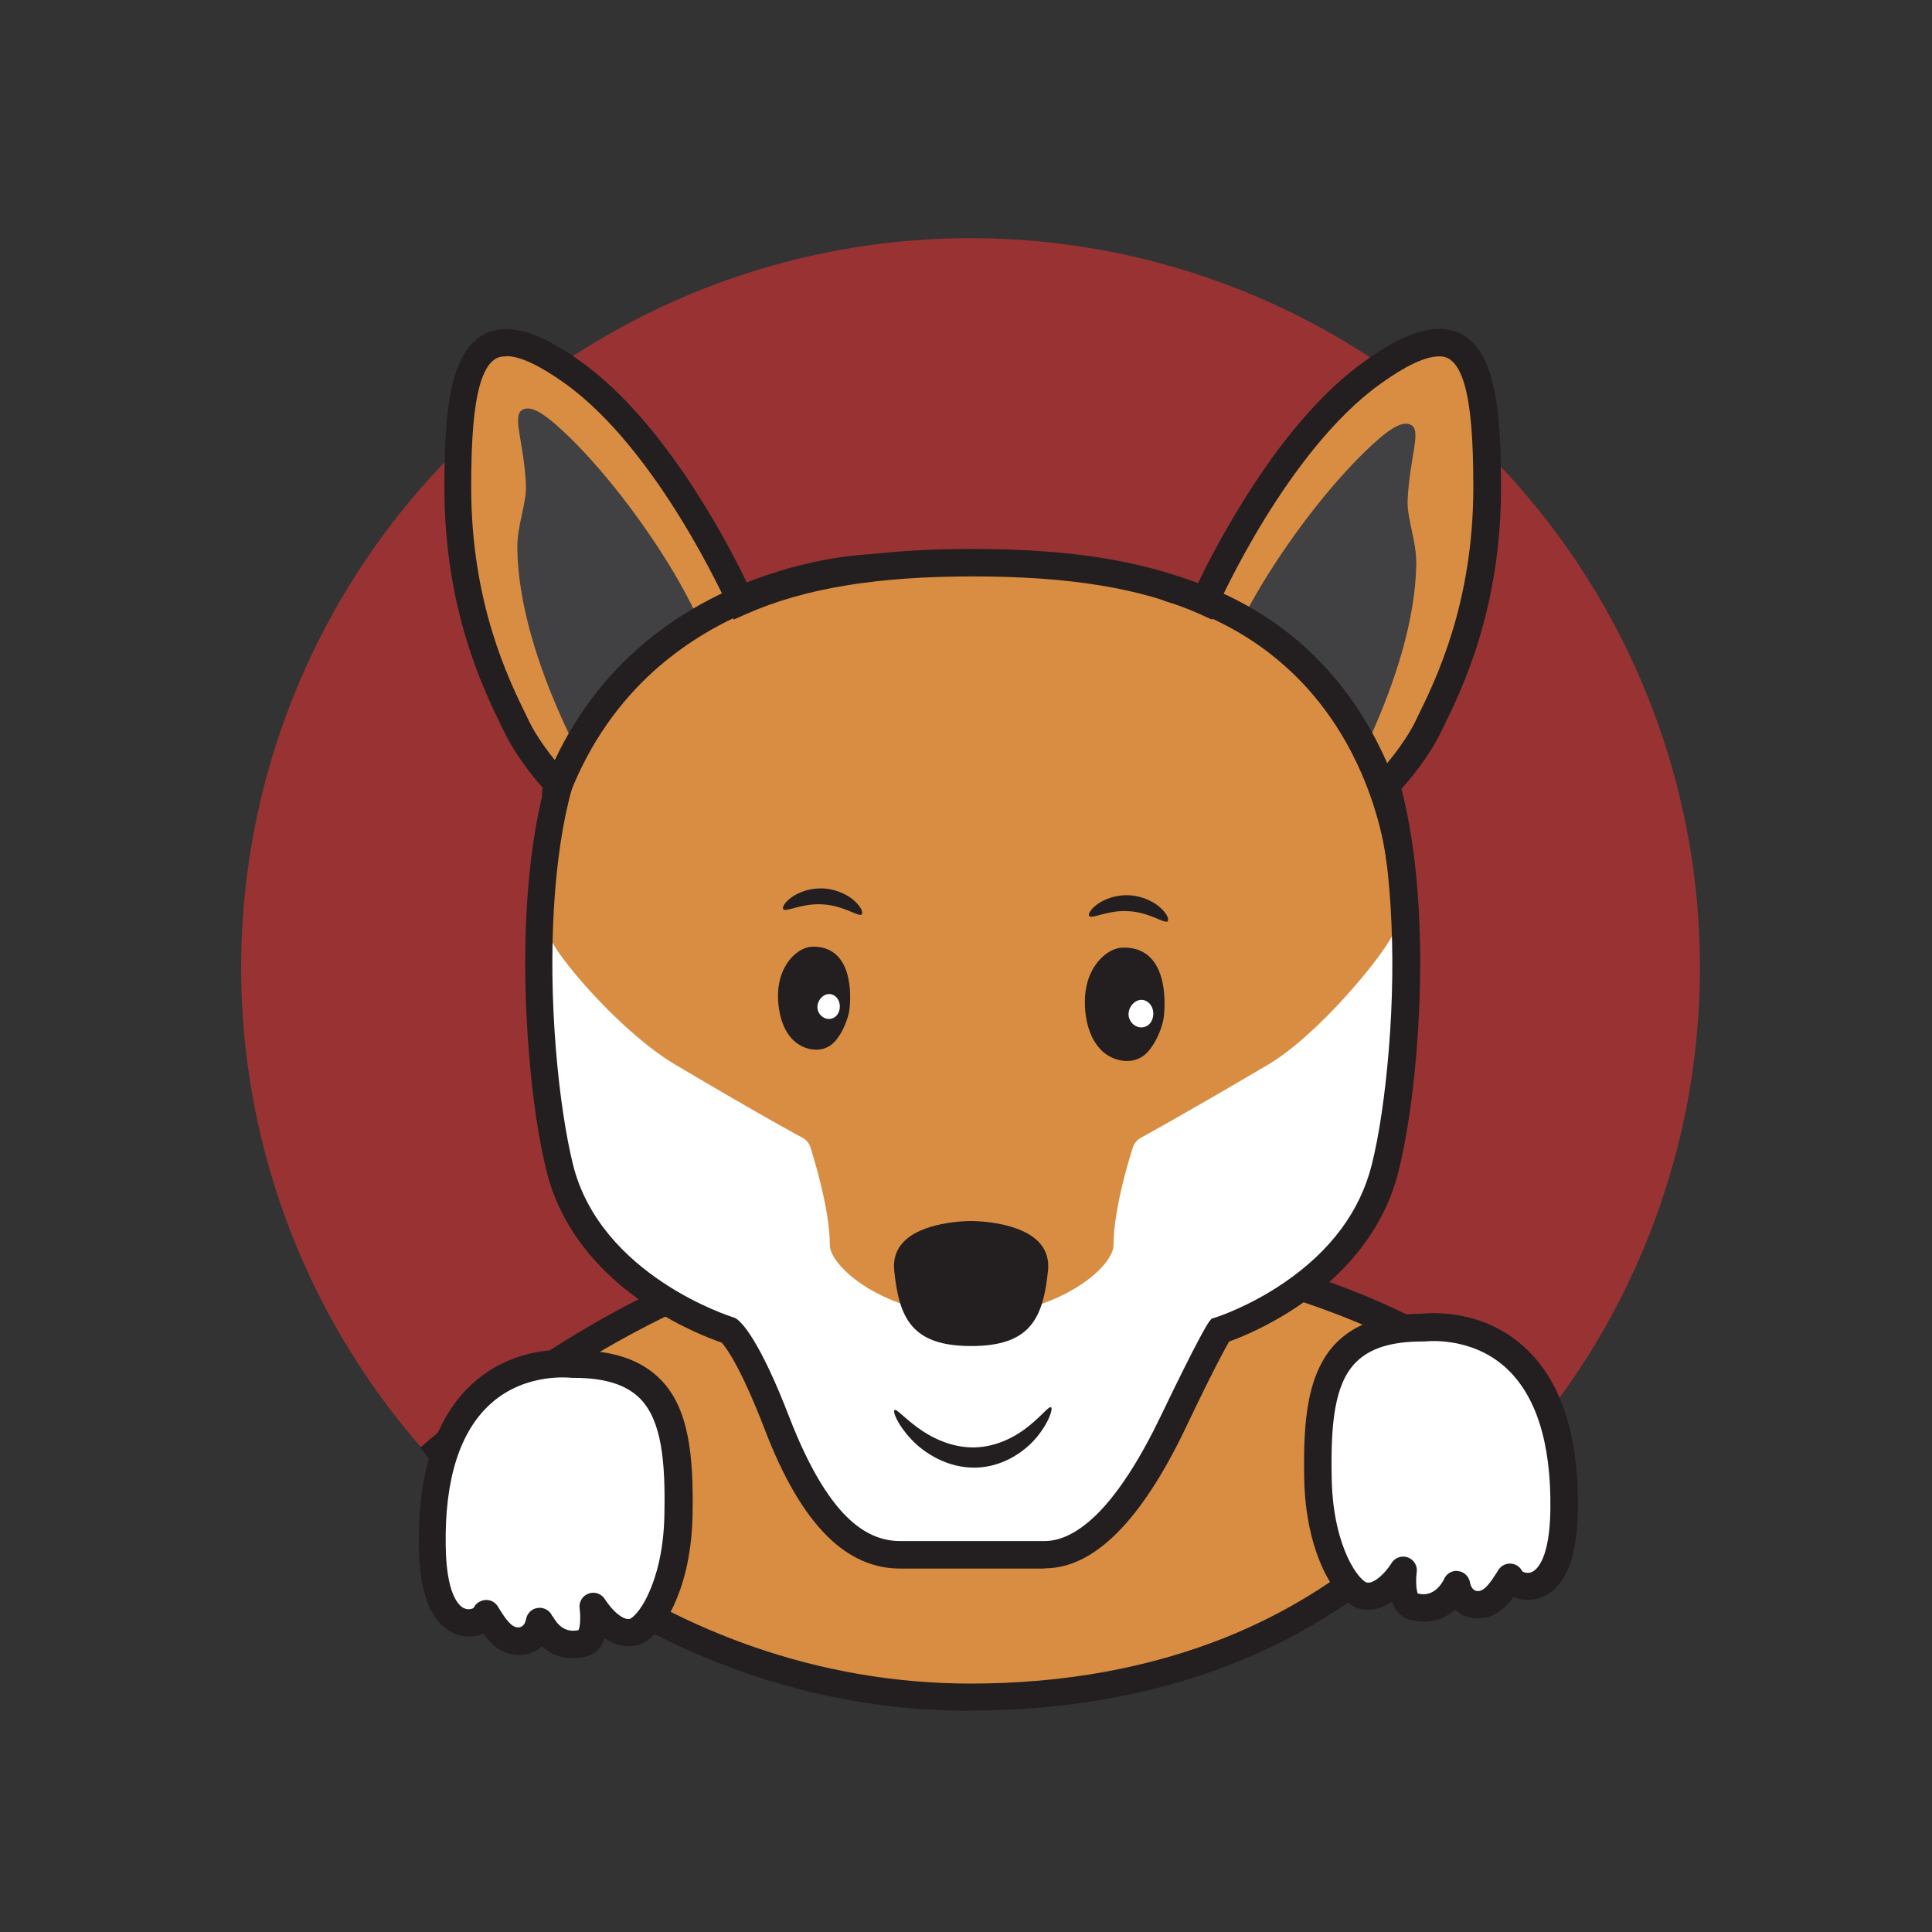 <?xml version="1.0" encoding="UTF-8"?>
<svg xmlns="http://www.w3.org/2000/svg" xmlns:xlink="http://www.w3.org/1999/xlink" id="Layer_1" data-name="Layer 1" viewBox="0 0 85 85">
  <rect x="0" y="0" width="85" height="85" fill="#333333" stroke="none"/>
  <defs>
    <style>
      .cls-1 {
        fill: none;
      }

      .cls-2 {
        fill: #231f20;
      }

      .cls-3 {
        fill: #414042;
      }

      .cls-4 {
        fill: #82933b;
      }

      .cls-5 {
        fill: #fff;
      }

      .cls-6 {
        fill: #d88d42;
      }

      .cls-7 {
        fill: #16763c;
      }

      .cls-8 {
        fill: #933;
      }

      .cls-9 {
        clip-path: url(#clippath);
      }
    </style>
    <clipPath id="clippath">
      <path class="cls-1" d="M-70.85,20.36h-30.38v35.76h25.71c5.24,9.94,15.67,16.72,27.68,16.72,15.44,0,28.26-11.18,30.82-25.89v-10.8c-2.56-14.71-15.38-25.89-30.82-25.89-9.1,0-17.29,3.89-23.01,10.09"></path>
    </clipPath>
  </defs>
  <g class="cls-9">
    <path d="M27.24,89.11c-.24,0-.7-.09-1.03-.69-.37-.68-.47-1.84-.31-2.81-.63.12-1.44.24-2.15.24-.93,0-1.53-.21-1.84-.65-.62-.88.2-2.2.93-3.08-1.09-.31-2.48-.91-2.51-1.98-.03-1.11,3.27-2.82,7.22-4.13-5.21.63-10.97.78-17.65.94-1.65.04-3.35.08-5.1.13-.54.02-1.08.02-1.62.02-3.92,0-7.97-.41-12.05-1.22-.06.97-.26,1.7-.59,2.18-3,4.32-7.48,4.57-11.44,4.79-1.87.1-3.63.2-5.22.68-3.11.93-5.44,2.04-7.14,2.86-1.5.72-2.49,1.19-3.27,1.19-.32,0-.6-.08-.83-.24-.28-.19-.46-.46-.51-.77-.12-.68.35-1.35.81-2,.08-.12.18-.26.27-.4-.34.09-.77.24-1.16.39-.9.33-1.83.67-2.61.67-.52,0-.92-.15-1.22-.45-.97-1,.23-2.22,1.12-3.12.09-.09.2-.2.3-.31-.19.06-.39.13-.59.2-.7.25-1.49.52-2.22.52-.66,0-1.18-.23-1.55-.68-.16-.2-.3-.56-.05-1.14.82-1.9,6.78-7.25,18.84-8.47-.92-.85-1.75-1.85-2.48-2.98-3.12-1.7-6.01-3.6-8.6-5.65-.5.02-.99.03-1.48.03-10.17,0-17.09-3.8-22.39-12.31-9.01-.98-16.2-2.31-21.37-3.97-7.06-2.26-10.55-5.21-10.37-8.76-1.5-1.55-2.61-4.93-1.81-7.03.41-1.09,1.29-1.69,2.48-1.69.69,0,1.5.2,2.41.61,1.93.86,5.46,1.37,9.44,1.37,7.51,0,17.7-1.82,21.7-6.96.3-.39,1.03-.79,4.07-.79,2.71,0,6.56.32,10.61.89l1.58-1.98c.27-.35.71-.54,1.2-.54.73,0,1.31.44,1.45,1.09l.47,2.2c.19.03.38.07.58.11l2.23-1.91c.25-.22.56-.33.88-.33.75,0,1.47.64,1.56,1.41l.24,1.91s.05.01.07.02l1.37-1.94c.27-.38.67-.59,1.12-.59.77,0,1.49.62,1.6,1.38l.13.88.87-1.62c.27-.51.86-.85,1.45-.85.52,0,.97.26,1.22.71l.92,1.64,1.02-2.06c.26-.53.79-.86,1.37-.86.49,0,.95.23,1.26.63l1.26,1.65c.21-.05.42-.09.64-.14l1.34-2.24c.31-.51.82-.82,1.37-.82.47,0,.92.23,1.23.62l1.22,1.55h.05c.28-.05.55-.09.83-.13l1.78-2.21c.28-.34.72-.55,1.2-.55.55,0,1.03.27,1.28.71l.87,1.56c.69-.05,1.37-.08,2.06-.11l1.42-1.61c.3-.34.71-.52,1.15-.52.5,0,.96.23,1.26.64l1.07,1.42c.87,0,1.76.03,2.65.07l1.15-1.78c.25-.38.67-.6,1.17-.6.54,0,1.06.27,1.33.69l1.27,2.01c1,.09,2.02.19,3.1.31l1.26-1.49c.29-.34.71-.53,1.17-.53.67,0,1.26.41,1.45,1.03l.5,1.57c.68.1,1.36.21,2.03.33.28-.42.51-.84.71-1.29.24-.54.77-.88,1.38-.88.67,0,1.24.39,1.46,1.01l.71,1.96c.68.14,1.36.28,2.04.42l1.39-1.52c.3-.33.7-.51,1.13-.51.76,0,1.41.57,1.55,1.35l.29,1.69.39.09,1.22-1.14c.31-.29.76-.47,1.2-.47.68,0,1.22.41,1.38,1.05l.41,1.64c.4.11.81.22,1.21.33l2.32-1.59c.26-.18.55-.27.85-.27.77,0,1.43.59,1.54,1.38l.27,1.92c.38.11.75.23,1.12.34l2.12-1.34c.25-.16.55-.25.84-.25.77,0,1.43.59,1.53,1.37l.22,1.7c.72.23,1.43.47,2.15.7l2.77-1.11c.18-.07.36-.11.54-.11.74,0,1.39.59,1.52,1.37l.25,1.55c.47.16.95.33,1.42.49l2.08-1.19c.26-.15.55-.23.85-.23.52,0,.97.24,1.25.67l1.86,2.87,1.74.62c.77-.49,1.67-.81,2.79-1.02.08-.01.16-.02.23-.02.8,0,1.41.73,1.48,1.4l.14,1.3,2.39.86,4.93-1.56c.15-.05.31-.07.47-.07.81,0,1.49.62,1.54,1.41l.2,2.78,1.37.49,3.33-.91c.15-.04.3-.06.45-.06.7,0,1.28.41,1.47,1.03l.6,1.95.68.23,1.57-1.24c.25-.2.55-.3.87-.3.79,0,1.48.63,1.56,1.41l.14,1.5c.64.21,1.28.41,1.92.62l1.17-1.63c.27-.37.68-.59,1.13-.59.79,0,1.5.63,1.59,1.4l.25,2.1c.58.18,1.17.35,1.75.52l1.28-1.89c.26-.38.67-.6,1.14-.6.73,0,1.55.58,1.6,1.43l.12,2.22c.81.22,1.62.43,2.42.64l1.11-1.26c.29-.33.71-.51,1.15-.51.84,0,1.5.61,1.54,1.41l.07,1.32c.55.13,1.11.26,1.66.38l1.58-1.63c.31-.32.71-.49,1.14-.49.77,0,1.41.57,1.53,1.35l.26,1.72c.15.03.31.06.46.09l1.08-1.57c.26-.37.68-.59,1.17-.59.71,0,1.32.44,1.5,1.06l.52,1.84c.6.09,1.2.18,1.8.27l2.05-1.6c.24-.19.54-.29.87-.29.7,0,1.32.45,1.49,1.07l.37,1.4c.5.05,1,.1,1.5.14l1.15-1.37c.29-.35.69-.54,1.12-.54.61,0,1.18.38,1.47.96l.61,1.25s.38.02.55.03l1.5-2.37c.31-.5.83-.8,1.39-.8.61,0,1.15.37,1.4.97l.96,2.26c.38,0,.75-.01,1.13-.03l2.5-3.08c.29-.35.69-.55,1.14-.55.64,0,1.23.4,1.47,1l.62,1.56.38-.92c.23-.54.79-.89,1.44-.89.71,0,1.29.44,1.43,1.08l.27,1.24c1.48.03,5.57.3,5.89,2.22.19,1.12-.62,2.77-8.62,5.53-10.59,3.65-36.21,6.2-62.3,6.2-9.08,0-17.53-.31-25.12-.93-.27.74-.58,1.46-.94,2.14,1.58,2.34,4.61,7.2.75,10.74-3.09,2.84-7.31,3.67-11.04,4.11-1.51.18-2.87.26-4.07.33-3.73.22-6.42.37-10.15,3.29-.26.2-.53.31-.8.31"></path>
    <path d="M3.85,20.68c-.69,0-1.32.33-1.68.88l-.97,1.5c-.68-.02-1.35-.04-2.02-.05l-.73-.97-.16-.21c-.42-.55-1.07-.88-1.75-.88-.61,0-1.19.27-1.6.73l-.96,1.08-.3.34c-.48.02-.96.05-1.43.08l-.07-.13-.61-1.09c-.36-.64-1.03-1.02-1.8-1.02-.66,0-1.28.29-1.67.77l-.97,1.2-.66.82c-.1.01-.2.03-.3.04l-1-1.27c-.43-.54-1.05-.85-1.71-.85-.77,0-1.48.42-1.89,1.11l-1.01,1.7-.19.32s0,0,0,0l-.78-1.01-.25-.33c-.42-.55-1.06-.87-1.74-.87-.81,0-1.55.46-1.91,1.2l-.51,1.03-.36-.64c-.36-.64-1.01-1.02-1.75-1.02-.82,0-1.6.46-1.98,1.17l-.12.22c-.39-.69-1.14-1.17-1.95-1.17-.65,0-1.24.31-1.62.85l-.53.75-.06-.47c-.13-1.07-1.11-1.93-2.16-1.93-.47,0-.91.16-1.27.48l-1.63,1.4-.29.25-.37-1.71c-.2-.92-1.04-1.57-2.04-1.57-.67,0-1.28.28-1.67.77l-.9,1.13-.47.59c-3.95-.54-7.69-.85-10.35-.85-3.11,0-4.07.41-4.55,1.02-3.62,4.65-13.27,6.73-21.22,6.73-3.9,0-7.34-.49-9.19-1.32-1-.44-1.87-.66-2.65-.66-1.44,0-2.55.76-3.05,2.08-.86,2.27.22,5.71,1.77,7.47-.03,3.74,3.6,6.81,10.8,9.11,5.15,1.65,12.28,2.98,21.2,3.96,5.34,8.42,12.58,12.34,22.74,12.34.42,0,.85,0,1.28-.02,2.54,1.99,5.36,3.84,8.38,5.5.49.75,1.03,1.44,1.6,2.07-10.69,1.4-17,6.19-18.09,8.69-.39.9-.08,1.49.14,1.76.34.41.96.9,2.02.9.31,0,.62-.04.92-.1-.54.81-.81,1.76.03,2.63.28.29.8.63,1.65.63.73,0,1.56-.25,2.33-.53-.2.43-.32.88-.23,1.37.08.48.35.88.76,1.17.34.23.73.35,1.18.35.91,0,1.95-.5,3.53-1.25,1.68-.81,3.99-1.91,7.05-2.83,1.52-.45,3.25-.55,5.08-.65,4.09-.23,8.73-.49,11.9-5.05.31-.45.52-1.04.63-1.8,3.9.74,7.76,1.11,11.51,1.11.55,0,1.1,0,1.64-.02,1.75-.05,3.45-.09,5.1-.13,4.9-.12,9.31-.23,13.38-.53-3.61,1.68-3.58,2.67-3.57,3.13.03,1.14,1.05,1.84,2.12,2.27-.68,1.01-1.1,2.17-.43,3.12.63.91,1.91.91,2.33.91.48,0,.99-.05,1.47-.12-.03.87.12,1.77.46,2.38.35.64.92,1,1.56,1,.41,0,.81-.15,1.17-.44,3.58-2.8,6.06-2.95,9.81-3.16,1.21-.07,2.57-.15,4.11-.33,3.82-.45,8.16-1.31,11.38-4.27,4.08-3.74,1.25-8.66-.46-11.23.23-.47.45-.96.64-1.45,7.48.59,15.79.89,24.71.89,26.15,0,51.84-2.56,62.49-6.23,6.76-2.33,9.37-4.12,9.02-6.2-.36-2.14-3.83-2.62-5.99-2.71l-.17-.77c-.2-.93-1.01-1.56-2.02-1.56-.73,0-1.39.33-1.78.88l-.1-.25c-.33-.83-1.14-1.38-2.03-1.38-.63,0-1.22.28-1.62.77l-1.06,1.31-1.26,1.56c-.15,0-.29,0-.44,0l-.8-1.89c-.35-.82-1.1-1.34-1.96-1.34-.76,0-1.47.4-1.9,1.08l-1.22,1.93-.15-.31-.23-.47c-.39-.79-1.18-1.3-2.01-1.3-.61,0-1.18.27-1.59.76l-.78.93-.17.2c-.25-.02-.51-.05-.76-.07l-.26-1c-.23-.88-1.1-1.52-2.07-1.52-.46,0-.89.14-1.24.42l-.99.77-.86.67c-.4-.06-.78-.11-1.15-.17l-.41-1.47c-.25-.89-1.1-1.51-2.08-1.51-.69,0-1.29.31-1.67.85l-.59.85-.13-.83c-.16-1.08-1.06-1.86-2.13-1.86-.59,0-1.15.24-1.57.67l-1.35,1.38c-.29-.07-.59-.13-.88-.2l-.05-.87c-.06-1.13-.98-1.98-2.14-1.98-.62,0-1.21.26-1.61.72l-.61.69-.26.29c-.54-.14-1.08-.29-1.63-.43v-.29s-.09-1.5-.09-1.5c-.06-1.11-1.04-2.01-2.2-2.01-.67,0-1.27.31-1.64.86l-.68,1-.35.52c-.31-.09-.63-.19-.95-.28l-.03-.27-.17-1.43c-.13-1.08-1.09-1.93-2.2-1.93-.65,0-1.24.31-1.62.84l-.71.99-.2.28c-.37-.12-.75-.24-1.12-.36l-.1-1.1c-.1-1.08-1.07-1.96-2.16-1.96-.45,0-.88.15-1.24.43l-1.04.82-.28.22s-.05-.02-.07-.03l-.11-.35-.4-1.31c-.27-.88-1.09-1.46-2.05-1.46-.21,0-.41.03-.61.08l-1.76.48-1.39.38c-.27-.1-.55-.19-.82-.29l-.17-2.39c-.08-1.11-1.02-1.97-2.15-1.97-.22,0-.45.03-.66.1l-4.73,1.5-1.84-.66-.03-.3-.06-.62c-.11-1.07-1.05-1.95-2.08-1.95-.11,0-.23.01-.34.03-1.08.2-1.97.5-2.74.95-.43-.15-.85-.3-1.28-.46l-1.75-2.7c-.39-.6-1.03-.95-1.76-.95-.4,0-.79.11-1.15.31l-1.55.88-.3.17c-.27-.09-.55-.19-.82-.28l-.19-1.2c-.17-1.07-1.08-1.88-2.11-1.88-.26,0-.52.05-.76.15l-2.08.83-.48.19c-.53-.17-1.05-.35-1.58-.52v-.03s-.17-1.29-.17-1.29c-.14-1.08-1.06-1.9-2.13-1.9-.41,0-.81.12-1.16.34l-.86.55-1.02.65c-.16-.05-.33-.1-.49-.15l-.22-1.54c-.15-1.08-1.07-1.9-2.14-1.9-.42,0-.83.13-1.19.37l-1.96,1.34-.13.09c-.2-.05-.4-.11-.6-.16l-.33-1.3c-.23-.92-1.01-1.51-1.97-1.51-.6,0-1.19.23-1.61.63l-.72.67h0s-.17-.97-.17-.97c-.18-1.07-1.08-1.85-2.14-1.85-.6,0-1.16.25-1.58.71l-.95,1.04-.2.22c-.46-.1-.92-.19-1.38-.29l-.59-1.64c-.3-.84-1.12-1.4-2.03-1.4-.85,0-1.59.47-1.93,1.24-.14.3-.29.59-.46.88-.42-.07-.85-.14-1.27-.2l-.08-.25-.31-.97c-.28-.87-1.09-1.45-2.03-1.45-.64,0-1.23.27-1.63.75l-.1.12-.95,1.13c-.86-.1-1.69-.18-2.49-.25l-1.11-1.75c-.38-.6-1.08-.97-1.84-.97M3.85,21.89c.32,0,.65.15.81.41.48.75.95,1.51,1.43,2.26,1.23.1,2.47.23,3.7.38.49-.58.98-1.16,1.47-1.74.18-.22.44-.32.71-.32.38,0,.75.21.88.61.21.64.41,1.29.62,1.93.93.14,1.85.29,2.78.45.36-.51.69-1.06.98-1.71.16-.35.49-.52.82-.52.37,0,.75.21.89.61.28.76.55,1.52.83,2.28.9.18,1.81.37,2.71.56.54-.59,1.08-1.19,1.62-1.78.2-.22.44-.32.68-.32.44,0,.86.33.95.84.12.69.24,1.39.36,2.08.36.09.73.18,1.09.27.49-.46.97-.91,1.46-1.37.2-.19.5-.3.79-.3.35,0,.69.18.8.6l.5,1.99c.61.16,1.21.33,1.82.49.85-.58,1.7-1.17,2.55-1.75.16-.11.34-.16.51-.16.45,0,.87.36.94.85.11.77.22,1.54.33,2.3.59.18,1.17.35,1.76.53.79-.5,1.57-1,2.36-1.49.17-.1.34-.15.51-.15.45,0,.87.34.93.85.09.69.18,1.39.27,2.08.91.29,1.81.59,2.72.89.99-.4,1.98-.79,2.97-1.19.11-.04.21-.06.31-.06.46,0,.84.4.92.86.1.64.21,1.27.31,1.91.67.23,1.35.46,2.02.7.77-.44,1.55-.88,2.32-1.32.17-.1.36-.15.55-.15.29,0,.56.12.74.39.66,1.01,1.31,2.03,1.97,3.04.74.26,1.48.53,2.22.79.76-.53,1.64-.88,2.82-1.09.04,0,.08-.01.12-.01.45,0,.83.44.87.86.06.56.12,1.12.18,1.68.98.35,1.96.71,2.94,1.06,1.71-.54,3.42-1.08,5.12-1.63.1-.03.19-.05.29-.05.47,0,.9.34.94.85.07,1.06.15,2.12.22,3.18.64.23,1.29.46,1.93.68,1.17-.32,2.34-.64,3.51-.96.09-.03.19-.04.29-.04.39,0,.77.2.89.61.23.75.46,1.5.69,2.25.43.15.86.29,1.29.43.61-.48,1.22-.96,1.83-1.44.15-.12.32-.17.49-.17.46,0,.91.39.95.86.06.63.12,1.26.18,1.89.91.3,1.82.59,2.73.88.48-.66.95-1.33,1.43-1.99.17-.24.4-.34.64-.34.46,0,.93.37.99.86.1.83.2,1.66.29,2.5.85.26,1.71.51,2.56.76.51-.75,1.02-1.5,1.53-2.25.16-.23.4-.33.64-.33.47,0,.96.36.99.86.05.89.09,1.77.14,2.66,1.07.29,2.14.58,3.21.85.45-.51.9-1.03,1.35-1.54.19-.21.44-.31.7-.31.46,0,.91.31.93.83.03.59.06,1.18.09,1.78.81.19,1.62.38,2.44.56l1.82-1.87c.21-.21.46-.31.7-.31.44,0,.85.31.93.83.11.71.22,1.43.32,2.14.43.08.85.16,1.28.24.44-.63.87-1.26,1.31-1.89.16-.23.41-.33.67-.33.39,0,.8.23.91.62.21.74.41,1.48.62,2.22.82.13,1.63.25,2.45.37.75-.59,1.5-1.17,2.25-1.76.14-.11.32-.16.5-.16.39,0,.8.24.9.62.16.6.32,1.21.48,1.81.75.08,1.5.15,2.24.22.45-.54.9-1.08,1.35-1.62.19-.23.43-.33.66-.33.37,0,.74.25.92.62.26.52.51,1.05.77,1.57.42.02.84.05,1.26.06.56-.89,1.12-1.78,1.69-2.67.21-.33.55-.51.88-.51s.67.19.84.6c.37.88.74,1.76,1.12,2.64.61,0,1.22-.02,1.82-.04.89-1.1,1.78-2.2,2.68-3.3.18-.22.43-.32.67-.32.38,0,.76.23.91.62.35.9.71,1.79,1.06,2.69.07,0,.15-.01.22-.02.28-.67.56-1.34.84-2.01.14-.34.52-.52.88-.52s.75.19.84.6c.12.57.25,1.14.37,1.71h.13c4.77,0,11.01,1.89-2.57,6.57-10.75,3.7-36.86,6.17-62.1,6.17-8.86,0-17.6-.3-25.54-.96-.31.94-.71,1.88-1.23,2.82,2.24,3.28,4.31,7.26,1.05,10.26-2.91,2.68-6.89,3.51-10.7,3.96-6.21.73-9.42-.25-14.52,3.74-.16.12-.3.18-.43.18-.9,0-1.06-2.73-.43-3.71,0,0-1.74.45-3.06.45-.62,0-1.14-.1-1.34-.39-.63-.9,1.58-3.1,1.58-3.1,0,0-3.02-.52-3.05-1.63-.03-1.11,8.7-4.99,15.3-5.32-.38-.27-.75-.54-1.11-.82-8.34,2.25-18.04,2.15-30.34,2.51-.53.02-1.07.02-1.6.02-4.2,0-8.46-.48-12.64-1.36,0,1.17-.16,2.07-.5,2.57-4.16,5.99-11.15,3.68-16.33,5.23-5.72,1.71-8.82,4.03-10.24,4.03-.19,0-.35-.04-.49-.13-1.11-.77,1.62-2.75.89-3.27-.07-.05-.18-.08-.31-.08-.88,0-2.9,1.12-4.14,1.12-.32,0-.6-.08-.78-.27-1-1.03,2.71-3.16,1.92-3.67-.09-.05-.19-.08-.32-.08-.78,0-2.27.85-3.41.85-.43,0-.81-.12-1.08-.46-.71-.88,5.68-7.76,19.84-8.75-1.44-1.06-2.64-2.43-3.58-3.92-3.18-1.73-6.15-3.68-8.83-5.81-.57.02-1.13.03-1.68.03-9.14,0-16.42-3.12-22.03-12.27-14.68-1.57-32.28-4.89-31.48-12.4-2.12-1.87-3.42-7.87.04-7.87.58,0,1.3.17,2.16.56,2.03.9,5.6,1.42,9.68,1.42,8.08,0,18.16-2.04,22.18-7.2.3-.38,1.63-.56,3.59-.56,2.75,0,6.74.34,10.87.93.6-.75,1.2-1.5,1.79-2.25.17-.21.45-.32.72-.32.39,0,.77.2.86.61.19.86.37,1.73.56,2.59.42.08.84.15,1.26.23.82-.7,1.63-1.4,2.45-2.1.15-.13.32-.18.48-.18.46,0,.9.42.96.88.1.77.2,1.55.29,2.32.3.07.59.15.87.22.54-.76,1.08-1.52,1.62-2.28.17-.24.4-.34.63-.34.46,0,.93.39,1,.86.13.9.26,1.79.4,2.69.58-1.08,1.16-2.16,1.74-3.24.17-.32.55-.53.91-.53.27,0,.54.12.7.4.48.86.96,1.71,1.45,2.56.03,0,.06-.02.09-.03.49-1,.98-1.99,1.48-2.99.17-.35.5-.52.83-.52.29,0,.58.13.78.39.5.65,1,1.3,1.5,1.96.42-.09.84-.19,1.27-.27.49-.82.98-1.65,1.48-2.47.2-.34.53-.52.85-.52.27,0,.54.13.76.39.48.61.96,1.21,1.43,1.82.49-.07.97-.15,1.46-.21.64-.8,1.29-1.6,1.93-2.4.17-.21.45-.32.73-.32.3,0,.59.13.75.4.35.63.71,1.26,1.06,1.89.9-.06,1.79-.11,2.69-.15.53-.6,1.06-1.2,1.59-1.81.19-.22.44-.32.7-.32.29,0,.58.14.78.4.42.55.83,1.11,1.25,1.66,1.09,0,2.18.04,3.27.08.45-.69.89-1.38,1.34-2.07.15-.23.4-.33.66-.33"></path>
    <path class="cls-4" d="M-44.69,26.69c1-1.26,2-2.51,3-3.77.4-.5,1.43-.41,1.58.29.26,1.23.53,2.47.79,3.7,1.16-.99,2.31-1.98,3.46-2.97.56-.48,1.37.07,1.45.69.15,1.19.3,2.37.45,3.56.78-1.1,1.56-2.2,2.33-3.3.5-.71,1.52-.2,1.63.53.13.9.26,1.79.4,2.69.58-1.08,1.16-2.16,1.74-3.24.31-.57,1.24-.79,1.61-.13.5.88.99,1.76,1.49,2.64.51-1.03,1.02-2.06,1.52-3.09.32-.66,1.18-.69,1.61-.13.71.92,1.41,1.84,2.12,2.77.71-1.18,1.42-2.37,2.12-3.55.37-.62,1.14-.72,1.61-.13.69.88,1.38,1.75,2.07,2.63.92-1.14,1.83-2.28,2.75-3.42.35-.44,1.18-.45,1.47.08.68,1.22,1.36,2.44,2.05,3.66,1.1-1.24,2.19-2.48,3.29-3.73.41-.47,1.11-.41,1.47.08,1.01,1.34,2.03,2.69,3.04,4.03.94-1.46,1.88-2.91,2.82-4.36.33-.51,1.18-.38,1.47.08,1.05,1.66,2.1,3.32,3.16,4.98,1.15-1.36,2.3-2.72,3.45-4.09.44-.53,1.37-.38,1.58.29.47,1.47.94,2.93,1.41,4.4,1.32-.95,2.23-2.08,2.97-3.73.34-.75,1.44-.67,1.72.08.58,1.6,1.16,3.21,1.74,4.81,1.14-1.25,2.28-2.5,3.42-3.75.57-.63,1.5-.26,1.63.53.18,1.07.36,2.13.54,3.2.79-.74,1.57-1.48,2.36-2.21.46-.43,1.39-.46,1.58.29l.87,3.47c1.33-.91,2.66-1.83,3.99-2.74.6-.41,1.35.01,1.45.69.18,1.27.36,2.55.54,3.82,1.3-.82,2.6-1.65,3.9-2.47.61-.38,1.36,0,1.45.69.17,1.32.34,2.64.51,3.96,1.82-.73,3.63-1.45,5.45-2.18.59-.24,1.14.24,1.23.8.19,1.2.39,2.4.58,3.6,1.36-.77,2.71-1.54,4.07-2.32.43-.24,1-.2,1.29.25,1.04,1.6,2.07,3.2,3.11,4.8.99-1.15,2.12-1.73,3.9-2.06.5-.09.95.39,1,.85.13,1.2.25,2.41.38,3.61,2.62-.83,5.24-1.66,7.86-2.5.56-.18,1.19.19,1.23.8.1,1.45.21,2.91.31,4.36,1.79-.49,3.57-.97,5.36-1.46.47-.13,1.03.06,1.18.57.35,1.14.7,2.28,1.04,3.42.92-.72,1.84-1.45,2.76-2.17.56-.44,1.39.04,1.45.69.19,2.01.37,4.03.56,6.04,1.26-1.75,2.51-3.51,3.77-5.26.49-.69,1.54-.21,1.63.53.25,2.12.5,4.24.75,6.36,1.21-1.79,2.42-3.57,3.64-5.36.46-.68,1.59-.23,1.63.53.12,2.3.24,4.61.36,6.91,1.45-1.65,2.9-3.29,4.34-4.94.52-.59,1.59-.3,1.63.53.08,1.56.16,3.12.24,4.69l4.11-4.21c.58-.59,1.51-.29,1.63.53.19,1.28.39,2.57.58,3.85.77-1.12,1.55-2.24,2.32-3.37.39-.57,1.4-.35,1.58.29.38,1.36.76,2.73,1.15,4.09,1.39-1.09,2.79-2.18,4.18-3.27.45-.35,1.25-.1,1.4.46.35,1.34.71,2.67,1.06,4.01,1-1.2,2.01-2.4,3.01-3.6.49-.59,1.28-.31,1.58.29.45.91.89,1.82,1.34,2.72.79-1.25,1.59-2.51,2.38-3.76.43-.68,1.38-.71,1.72.08.58,1.36,1.15,2.73,1.73,4.09,1.29-1.6,2.59-3.19,3.88-4.79.46-.57,1.33-.34,1.58.29.39.98.78,1.97,1.17,2.95.32-.76.64-1.53.96-2.3.29-.69,1.54-.72,1.72.08.29,1.37.59,2.73.88,4.1.13.62-.16,1.12-.8,1.23-63.52,11.33-126.94-12.62-186.93-30.48-.58-.17-.77-.73-.69-1.19-.17-.3-.2-.68.08-1.03"></path>
    <path class="cls-7" d="M-92.01,37.89c-2.47-2.18-3.83-10,2.2-7.31,6.03,2.69,25.82,1.99,31.86-5.77,1.27-1.63,21.21.52,29.05,3.79C27.67,8.88,84.31,62.18,141.61,55.86c4.59-.51,14.34,1.23-.91,6.49-15.25,5.26-61.47,8.02-92.18,4.78-11.32,9.38-24.27,8.79-43.73,9.36-14.92.44-30.71-5.27-41.6-13.95-9.93.39-17.77-2.53-23.71-12.24-14.68-1.57-32.28-4.89-31.48-12.4"></path>
    <path class="cls-4" d="M-92.01,37.89c11.17,7.72,25.96,5.86,35.81,5.2,8.85-.6,12.85,12.62,22.68,14.51,26.34,10.58,56.03,15.56,82.03,9.53-11.32,9.38-24.27,8.79-43.73,9.36-14.92.44-30.71-5.27-41.6-13.95-9.93.39-17.77-2.53-23.71-12.24-14.68-1.57-32.28-4.89-31.48-12.4"></path>
  </g>
  <circle class="cls-8" cx="42.7" cy="42.57" r="32.09"></circle>
  <g>
    <path class="cls-6" d="M66.37,61.53c-7.5-6.97-24.38-7.7-24.38-7.7,0,0-10.62-.25-22.67,9.94,0,0,8.56,10.89,23.39,10.89,18.32-.04,23.66-13.13,23.66-13.13Z"></path>
    <path class="cls-2" d="M42.71,75.27c-3.45,0-6.85-.58-10.11-1.74-2.6-.92-5.12-2.2-7.48-3.81-4.02-2.74-6.18-5.46-6.27-5.57l-.36-.46.44-.38c2.78-2.35,5.72-4.35,8.74-5.93,2.42-1.27,4.89-2.27,7.34-2.98,4.2-1.22,6.89-1.17,7-1.17h.01s4.33.2,9.47,1.25c3.03.62,5.76,1.41,8.13,2.35,2.99,1.19,5.4,2.62,7.16,4.26l.31.28-.16.39c-.06.14-1.43,3.44-5.12,6.77-2.16,1.95-4.67,3.51-7.46,4.62-3.47,1.39-7.39,2.1-11.65,2.11ZM20.17,63.85c.77.87,2.71,2.9,5.66,4.9,2.27,1.55,4.69,2.78,7.2,3.66,3.12,1.1,6.38,1.66,9.68,1.66,4.09,0,7.84-.69,11.16-2.01,2.65-1.06,5.04-2.53,7.09-4.37,1.83-1.64,3.05-3.29,3.75-4.38.45-.7.75-1.27.92-1.62-1.63-1.42-3.8-2.67-6.46-3.73-2.3-.91-4.97-1.69-7.93-2.29-4.95-1.01-9.08-1.22-9.27-1.23-.13,0-2.73-.02-6.69,1.14-2.37.69-4.76,1.67-7.1,2.9-2.76,1.45-5.45,3.25-8.02,5.37Z"></path>
  </g>
  <g>
    <path class="cls-5" d="M68.81,66.41c-.03,2.09-.54,2.96-1.12,3.26-.16.09-.33.12-.49.12-.39,0-.72-.21-.77-.4-.3.46-.7,1.21-1.4,1.21-.03,0-.06,0-.08,0-.75-.07-.86-.86-.86-.86,0,0-.13.32-.43.6-.23.21-.56.41-1,.41-.14,0-.29-.02-.45-.06-.65-.17-.45-1.61-.45-1.61,0,0-.2.33-.52.64-.27.26-.62.51-1.02.51-.07,0-.15,0-.23-.03-.7-.16-1.92-2-1.98-5.13-.08-3.91.37-6.65,4.58-6.65,0,0,6.37-.94,6.24,8.01Z"></path>
    <path class="cls-2" d="M62.64,71.34c-.2,0-.4-.03-.61-.08-.43-.11-.66-.43-.79-.79-.34.23-.69.35-1.04.35-.12,0-.25-.01-.37-.04-1.13-.27-2.39-2.53-2.45-5.71-.03-1.5.03-2.51.19-3.38.21-1.13.61-1.99,1.22-2.61.84-.85,2.06-1.27,3.74-1.28.37-.04,2.6-.23,4.45,1.39,1.67,1.46,2.49,3.89,2.44,7.23h0c-.03,2.06-.5,3.3-1.44,3.78-.24.13-.5.19-.77.19-.22,0-.44-.04-.63-.12-.33.45-.82.93-1.54.93-.04,0-.09,0-.14,0-.38-.03-.67-.18-.88-.38-.39.35-.86.53-1.37.53ZM62.39,70.11c.33.08.6,0,.84-.22.18-.17.28-.37.29-.39.1-.26.36-.42.64-.38.27.04.48.25.52.53.02.08.08.33.32.35,0,0,.02,0,.03,0,.3,0,.58-.44.8-.78.03-.05.07-.11.1-.16.13-.2.37-.3.6-.26.2.03.36.16.45.34.04.02.13.06.23.06.07,0,.15-.02.21-.05,0,0,0,0,0,0,.23-.12.76-.62.79-2.73.04-2.96-.64-5.08-2.01-6.29-1.55-1.37-3.52-1.11-3.54-1.11-.03,0-.06,0-.09,0-1.36,0-2.31.3-2.92.92-.95.96-1.11,2.74-1.06,5.12.03,1.63.38,2.74.67,3.39.39.87.77,1.14.85,1.17.03,0,.06.01.09.01.16,0,.37-.12.6-.34.25-.24.42-.51.42-.52.15-.24.45-.35.72-.25.27.1.43.37.39.65-.05.36-.02.81.05.95ZM67.01,69.24s0,0,0,0c0,0,0,0,0,0ZM68.81,66.41h0,0Z"></path>
  </g>
  <g>
    <path class="cls-5" d="M19.03,68.02c.03,2.09.54,2.96,1.12,3.26.16.09.33.12.49.12.39,0,.72-.21.77-.4.3.46.7,1.21,1.4,1.21.03,0,.06,0,.08,0,.75-.07.86-.86.86-.86,0,0,.13.32.43.6.23.21.56.41,1,.41.14,0,.29-.02.45-.06.65-.17.45-1.61.45-1.61,0,0,.2.33.52.64.27.26.62.51,1.02.51.07,0,.15,0,.23-.03.7-.16,1.92-2,1.98-5.13.08-3.91-.37-6.65-4.58-6.65,0,0-6.37-.94-6.24,8.01Z"></path>
    <path class="cls-2" d="M25.2,72.96c-.5,0-.97-.18-1.37-.53-.21.2-.5.35-.88.38-.05,0-.09,0-.14,0-.73,0-1.21-.48-1.54-.93-.19.08-.41.12-.63.12-.27,0-.53-.06-.77-.19-.94-.49-1.41-1.73-1.44-3.78h0c-.05-3.34.77-5.77,2.44-7.23,1.85-1.62,4.08-1.43,4.45-1.39,1.68,0,2.9.43,3.74,1.28,1.24,1.26,1.46,3.31,1.41,5.99-.04,1.87-.46,3.16-.81,3.92-.46,1-1.06,1.65-1.64,1.79-.12.03-.24.04-.37.04-.35,0-.7-.12-1.04-.35-.13.36-.36.68-.79.79-.21.06-.41.08-.61.08ZM24.32,71.11s.11.22.29.39c.24.22.51.29.84.22.08-.15.1-.6.05-.96-.04-.28.13-.56.4-.65.27-.1.57.01.72.26,0,0,.17.27.42.52.23.22.44.34.6.34.03,0,.06,0,.08-.01,0,0,0,0,0,0,.08-.03.46-.3.84-1.17.29-.65.64-1.76.67-3.39.05-2.37-.12-4.15-1.06-5.12-.61-.62-1.56-.92-2.92-.92-.03,0-.06,0-.09,0-.02,0-1.99-.26-3.54,1.11-1.38,1.22-2.06,3.33-2.01,6.29h0c.03,2.11.56,2.61.79,2.73,0,0,0,0,0,0,.07.03.14.05.21.05.1,0,.19-.03.23-.06.08-.18.25-.3.45-.34.24-.04.47.06.6.26.03.05.07.1.1.16.22.35.5.78.8.78.01,0,.02,0,.03,0,.27-.02.31-.33.32-.34.04-.27.25-.49.53-.52.27-.03.53.12.63.37ZM20.83,70.85s0,0,0,0c0,0,0,0,0,0Z"></path>
  </g>
  <path class="cls-6" d="M52.98,26.77s3.07-6.98,7.37-10.07c4.3-3.08,5.05-.5,5.05,5.03s-1.87,9.05-2.62,10.59c-.75,1.54-4.3,6.38-7.3,3.52-2.99-2.86-3.76-6.62-2.51-9.08Z"></path>
  <path class="cls-6" d="M33,26.77s-3.07-6.98-7.37-10.07-5.05-.5-5.05,5.03,1.87,9.05,2.62,10.59c.75,1.54,4.3,6.38,7.3,3.52,2.99-2.86,3.76-6.62,2.51-9.08Z"></path>
  <path class="cls-3" d="M57.18,36.44c-.15,0-.29-.02-.44-.07-1.77-.57-2.86-4.41-3.07-5.75-.31-2.06,3.26-7.67,6.29-10.66,1.1-1.08,1.7-1.45,2.09-1.28.52.23-.02,1.35-.12,3.31-.04.81.39,1.8.38,2.82-.07,5.03-3.74,10.89-3.78,10.95,0,0,0,.01-.01.02-.44.44-.89.67-1.34.67ZM58.44,35.7h0,0Z"></path>
  <path class="cls-3" d="M26.55,35.11s-.01-.01-.01-.02c-.04-.06-3.71-5.91-3.78-10.95-.02-1.02.42-2.01.38-2.82-.1-1.96-.65-3.08-.12-3.31.39-.17.99.2,2.09,1.28,3.03,2.98,6.6,8.6,6.29,10.66-.2,1.33-1.3,5.18-3.07,5.75-.15.05-.29.07-.44.07-.45,0-.9-.22-1.34-.67ZM26.62,35.04h0,0Z"></path>
  <path class="cls-6" d="M61.83,41.39c-.66,1.14-2.42,4.18-4.86,5.41-4.32,2.18-6.54,3.85-6.54,3.85,0,0-.83,2.64-.83,4.14s-2.73,4.24-6.83,4.25h0c-4.1,0-6.83-2.75-6.83-4.25s-.88-4.2-.88-4.2c0,0-1.31-1.05-5.63-3.23-2.44-1.23-5.01-4.55-5.68-5.69-.46-5.28.18-8.16,2.75-11.14,3.06-3.56,6.36-5.72,16.27-5.72h0c9.91,0,13.54,1.91,16.27,5.72,2.14,2.98,3.26,5.57,2.79,10.86Z"></path>
  <path class="cls-5" d="M62.1,40.85c-.06-.03-.12-.05-.19-.06,0-.15.01-.29.02-.42-.05.12-.12.26-.21.42-.18.03-.35.15-.44.33-.52,1.05-3.32,4.44-5.49,5.72-3.9,2.3-5.59,3.21-5.6,3.22-.16.09-.28.23-.34.4-.04.11-.86,2.62-.86,4.33,0,.42-.52,1.18-1.67,1.88-.75.45-2.34,1.22-4.57,1.22-2.23,0-3.82-.77-4.57-1.22-1.14-.7-1.67-1.46-1.67-1.88,0-1.71-.83-4.22-.86-4.33-.06-.17-.18-.32-.34-.4-.07-.04-1.74-.93-5.6-3.22-2.21-1.3-4.92-4.39-5.44-5.44-.15-.3-.51-.42-.81-.27-.3.15-.42.51-.27.81.13.26.34.58.61.95.11,1.94.19,3.96.23,5.28.23,7.44,8.01,10.35,8.01,10.35,0,0,.53-.84,1.8,3.3,1.56,5.05,4.25,6.58,5.97,6.58h5.86c1.72,0,4.19-1.38,5.89-5.83,1.58-4.13,2.15-4.05,2.15-4.05,0,0,6.58-2.24,7.8-8.32.24-1.19.26-4.98.32-7.71.23-.33.4-.61.51-.83.15-.3.03-.66-.27-.81Z"></path>
  <path class="cls-2" d="M24.44,35.51c-.07,0-.14-.01-.21-.04-.31-.12-.47-.47-.35-.78.86-2.28,2.15-4.25,3.84-5.84,1.35-1.27,2.95-2.3,4.76-3.07,3.07-1.3,5.65-1.39,5.76-1.39,0,0,.01,0,.02,0,.33,0,.59.26.6.59,0,.33-.25.61-.59.62-.05,0-2.51.09-5.37,1.31-1.67.71-3.14,1.67-4.38,2.84-1.54,1.46-2.73,3.27-3.52,5.37-.09.24-.32.39-.56.39Z"></path>
  <path class="cls-2" d="M61.59,38.42c-.31,0-.57-.24-.6-.55h0s-.22-2.25-1.53-4.77c-.76-1.46-1.74-2.74-2.91-3.78-1.46-1.31-3.23-2.27-5.25-2.86-.32-.09-.5-.43-.41-.75.09-.32.43-.5.75-.41,2.21.65,4.14,1.7,5.74,3.14,1.28,1.15,2.35,2.55,3.18,4.15,1.41,2.72,1.63,5.08,1.64,5.17.03.33-.22.63-.55.65-.02,0-.04,0-.05,0Z"></path>
  <path class="cls-2" d="M45.95,69.01h-6.36c-1.17,0-2.24-.48-3.19-1.42-1.03-1.02-1.94-2.57-2.77-4.74-1.05-2.72-1.69-3.58-1.88-3.78-.43-.15-1.77-.64-3.24-1.62-2.35-1.56-3.89-3.6-4.46-5.91-.35-1.39-.62-3.2-.78-5.24-.36-4.4-.12-8.59.66-11.58-.78-.87-1.41-1.82-1.7-2.43-.04-.08-.08-.16-.12-.24-.83-1.69-2.56-5.22-2.56-10.61,0-2.28.13-3.76.43-4.81.4-1.42,1.18-2.15,2.29-2.15h0c.88,0,1.92.45,3.29,1.43,1.85,1.33,3.69,3.47,5.46,6.36.89,1.45,1.53,2.72,1.86,3.41,2.59-1.04,5.76-1.53,9.91-1.53h0c4.15,0,7.32.49,9.91,1.52.33-.69.98-1.97,1.87-3.42,1.77-2.89,3.61-5.03,5.46-6.35,1.36-.98,2.41-1.43,3.29-1.43,1.12,0,1.89.72,2.29,2.15.3,1.04.43,2.53.43,4.81,0,5.4-1.73,8.92-2.56,10.61-.04.09-.08.17-.12.24-.29.61-.92,1.56-1.7,2.43.78,2.99,1.02,7.18.66,11.58-.17,2.04-.44,3.85-.79,5.24-.57,2.31-2.08,4.35-4.37,5.9-1.35.92-2.59,1.42-3.08,1.59-.19.32-.71,1.27-1.92,3.81-1.96,4.1-4.04,6.17-6.19,6.17ZM22.24,15.68c-.23,0-.77,0-1.13,1.27-.26.93-.38,2.31-.38,4.48,0,5.12,1.65,8.47,2.44,10.08.04.09.08.17.12.25.27.56.93,1.54,1.72,2.37l.24.25-.09.33c-.8,2.83-1.06,7.12-.7,11.49.16,1.95.43,3.74.75,5.04,1.22,4.89,6.97,6.69,7.03,6.71l.09.03.08.05c.21.14,1,.89,2.34,4.38.77,1.98,1.61,3.44,2.5,4.32.73.72,1.5,1.07,2.35,1.07h6.36c.76,0,1.57-.43,2.4-1.28.9-.93,1.81-2.35,2.7-4.2,1.66-3.46,2.06-4.06,2.12-4.15l.12-.15.19-.06s1.45-.46,3.01-1.53c2.05-1.4,3.34-3.15,3.85-5.18.33-1.31.59-3.1.75-5.05.36-4.36.09-8.66-.71-11.49l-.09-.33.24-.25c.79-.83,1.45-1.81,1.72-2.37.04-.08.08-.16.12-.25.79-1.61,2.44-4.97,2.44-10.08,0-2.17-.12-3.55-.38-4.48-.36-1.27-.9-1.27-1.13-1.27-.6,0-1.47.41-2.58,1.21-4.12,2.95-7.14,9.75-7.17,9.82l-.24.55-.55-.25c-2.53-1.13-5.7-1.65-9.96-1.65h0c-4.27,0-7.43.53-9.97,1.65l-.56.25-.24-.56c-.07-.15-3.08-6.88-7.17-9.82-1.12-.8-1.99-1.21-2.58-1.21h0ZM54.14,58.88s0,0,0,0t0,0Z"></path>
  <path class="cls-2" d="M51.21,44.67c-.05.57-.46,1.48-.93,1.8-.53.37-1.3.22-1.78-.22-.47-.44-.69-1.1-.75-1.74-.06-.61,0-1.24.28-1.78.28-.54.8-1.04,1.41-1.04,1.7-.01,1.88,1.84,1.77,2.98"></path>
  <path class="cls-5" d="M50.24,45.2c-.26.02-.5-.18-.57-.43-.13-.48.42-1.03.86-.66.37.31.24,1.05-.28,1.09"></path>
  <path class="cls-2" d="M37.38,44.35c-.05.52-.41,1.34-.84,1.64-.48.34-1.18.2-1.61-.2-.43-.4-.62-1-.68-1.58-.06-.55,0-1.12.25-1.61.25-.49.72-.94,1.27-.95,1.55-.01,1.71,1.67,1.61,2.7"></path>
  <path class="cls-5" d="M36.5,44.83c-.23.02-.46-.16-.52-.39-.12-.43.38-.93.78-.6.33.28.22.95-.26.99"></path>
  <g>
    <path class="cls-2" d="M46.01,55.86c-.2,2.08-.75,3.25-3.28,3.25h0c-2.54,0-3.08-1.17-3.28-3.25-.2-2.03,3.15-2.03,3.28-2.03h0c.13,0,3.47,0,3.28,2.03Z"></path>
    <path class="cls-2" d="M42.73,59.22c-2.58,0-3.18-1.18-3.39-3.35-.04-.44.07-.83.34-1.15.81-.97,2.82-1,3.04-1s2.23.03,3.05,1c.27.32.38.71.34,1.15h0c-.21,2.17-.81,3.35-3.38,3.35ZM46.01,55.86h0,0Z"></path>
  </g>
  <path class="cls-2" d="M51.38,40.53c-.14.13-.79-.39-1.71-.44-.91-.07-1.63.36-1.75.21-.06-.07.05-.29.36-.52.31-.22.83-.43,1.43-.39.6.04,1.1.31,1.37.57.28.26.36.5.29.56"></path>
  <path class="cls-2" d="M37.92,40.23c-.14.13-.79-.39-1.71-.44-.91-.07-1.63.36-1.75.21-.06-.07.05-.29.36-.52.31-.22.83-.43,1.43-.39.6.04,1.1.31,1.37.57.28.26.36.5.29.56"></path>
  <path class="cls-2" d="M39.35,62.05c-.07.06.13.62.73,1.26.58.63,1.62,1.28,2.83,1.26,1.21-.02,2.19-.71,2.72-1.36.54-.66.69-1.23.62-1.29-.09-.08-.38.33-.95.79-.55.46-1.42.95-2.43.97-1.01.02-1.92-.44-2.51-.88-.6-.44-.93-.84-1.01-.76"></path>
</svg>
